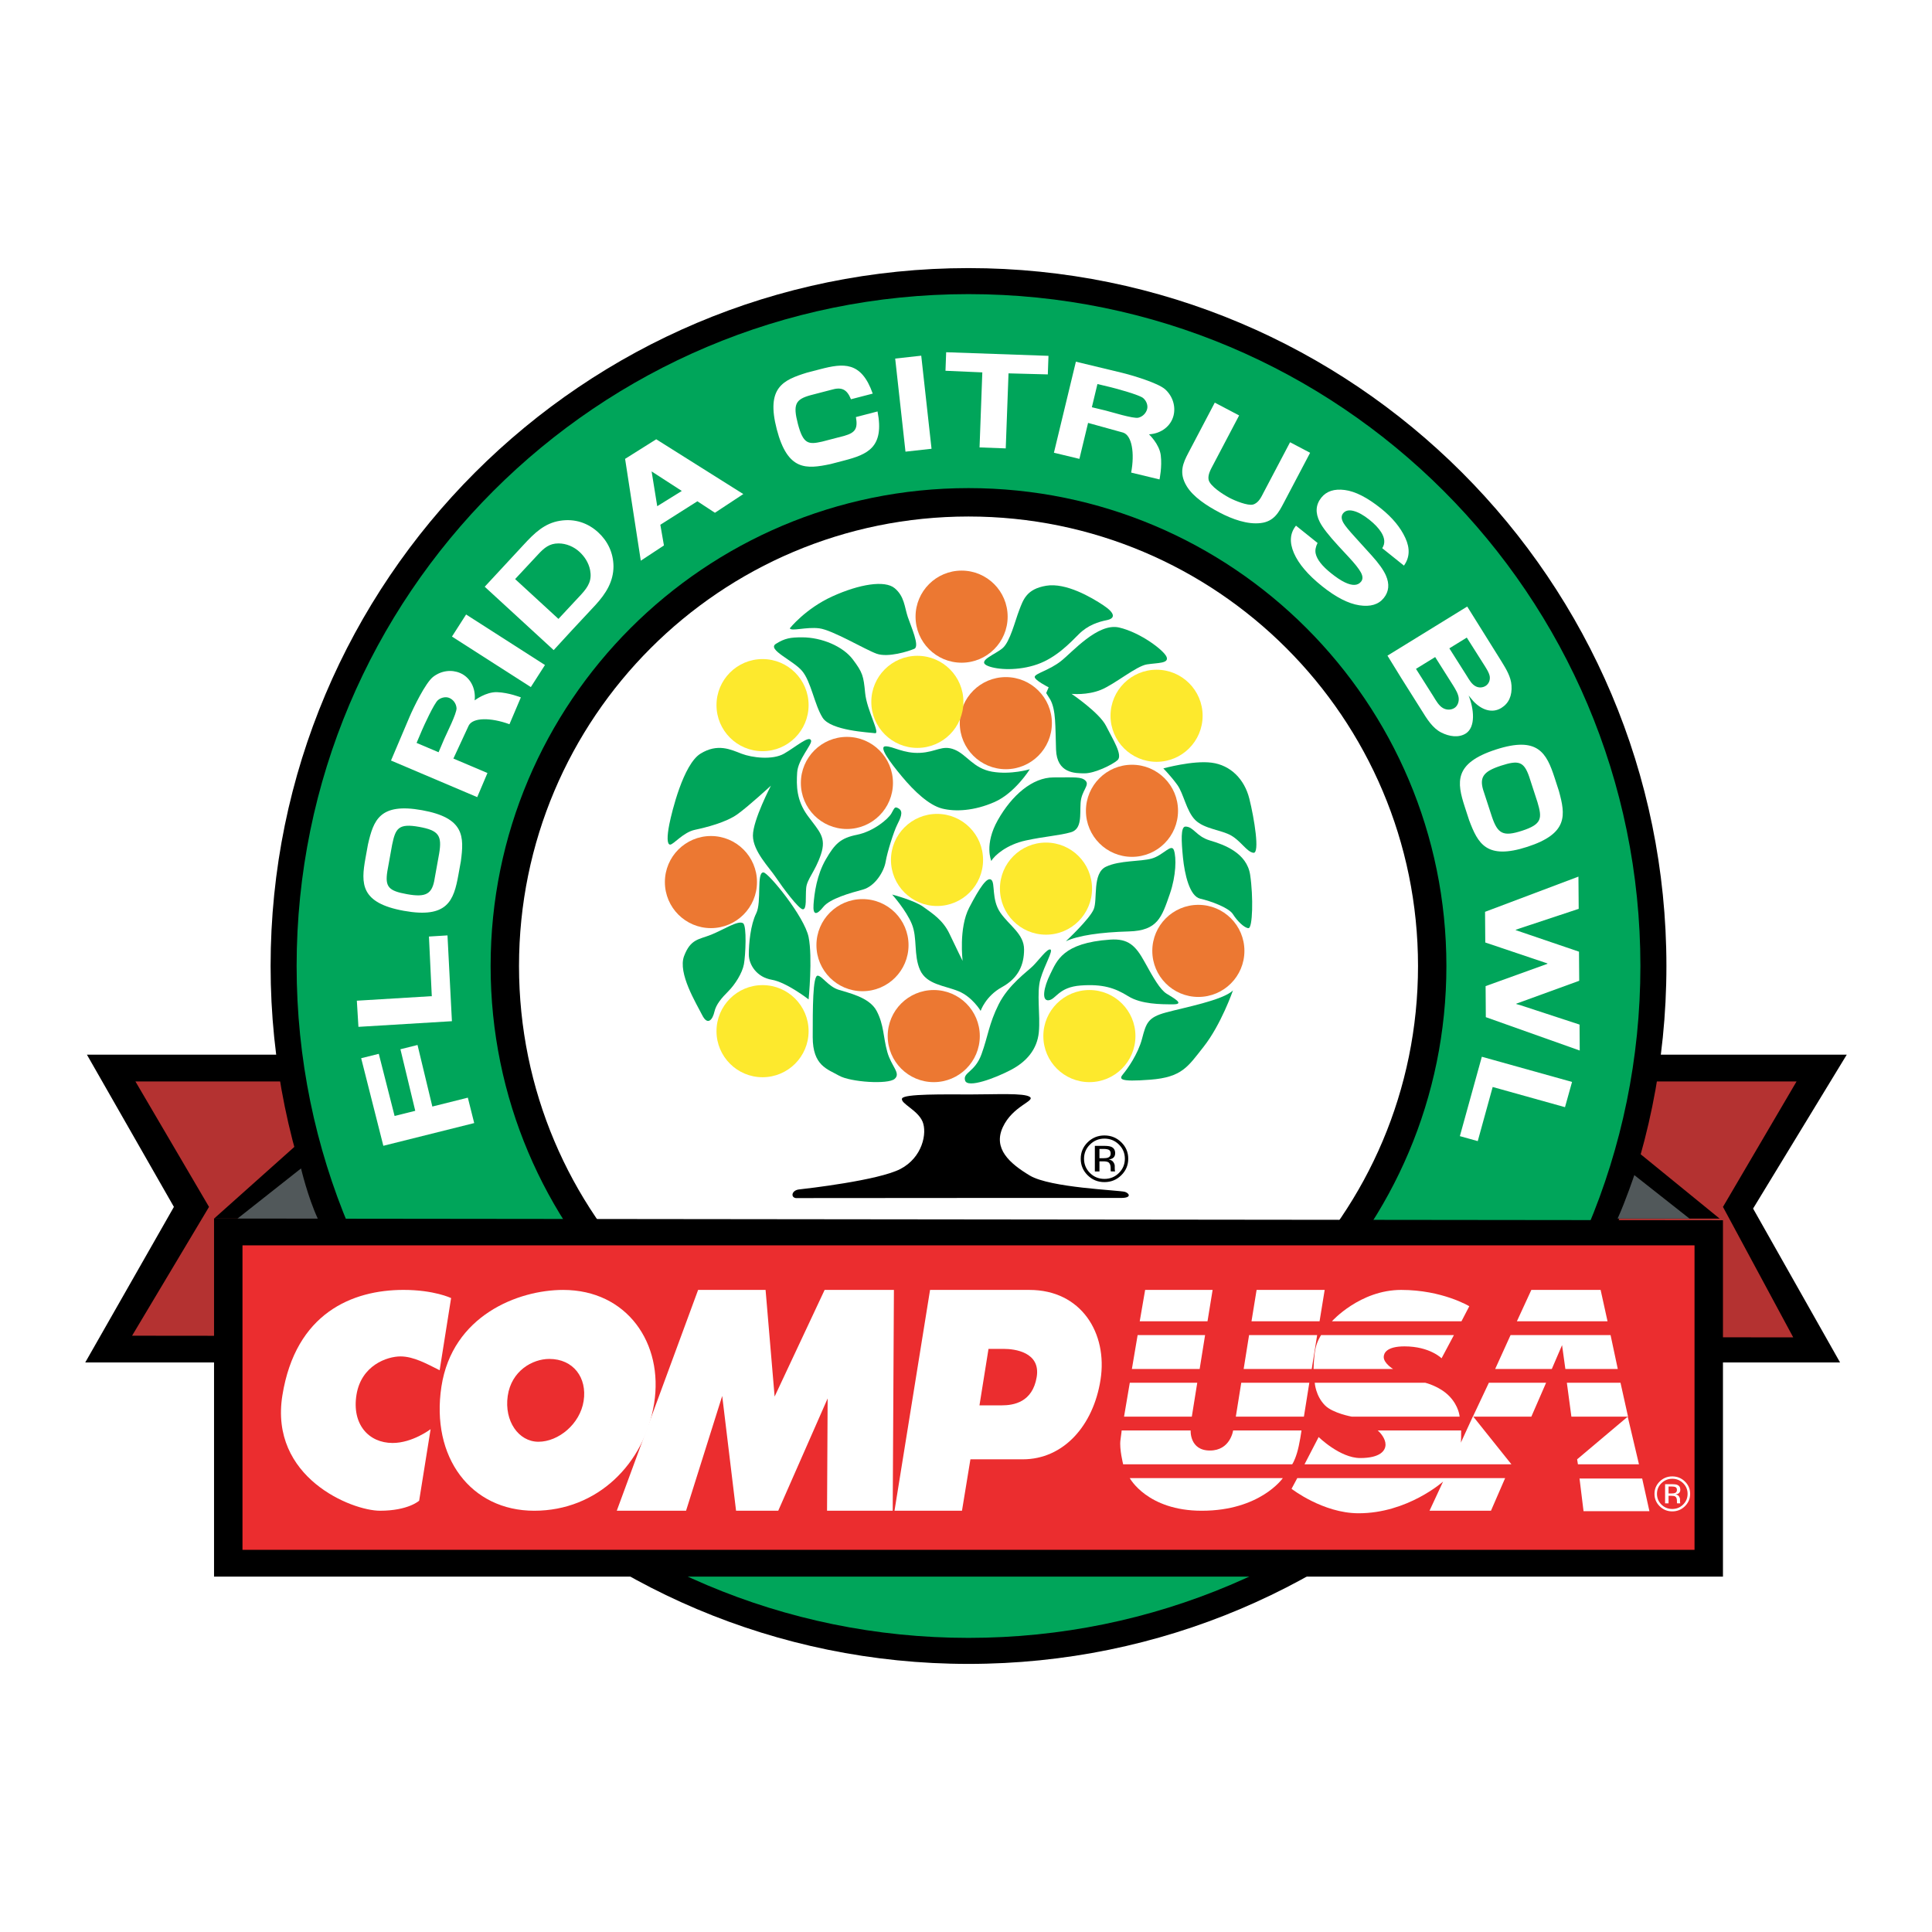 <?xml version="1.0" encoding="utf-8"?>
<!-- Generator: Adobe Illustrator 13.0.0, SVG Export Plug-In . SVG Version: 6.00 Build 14948)  -->
<!DOCTYPE svg PUBLIC "-//W3C//DTD SVG 1.0//EN" "http://www.w3.org/TR/2001/REC-SVG-20010904/DTD/svg10.dtd">
<svg version="1.0" id="Layer_1" xmlns="http://www.w3.org/2000/svg" xmlns:xlink="http://www.w3.org/1999/xlink" x="0px" y="0px"
	 width="192.756px" height="192.756px" viewBox="0 0 192.756 192.756" enable-background="new 0 0 192.756 192.756"
	 xml:space="preserve">
<g>
	<polygon fill-rule="evenodd" clip-rule="evenodd" fill="#FFFFFF" points="0,0 192.756,0 192.756,192.756 0,192.756 0,0 	"/>
	<polygon fill-rule="evenodd" clip-rule="evenodd" points="8.504,135.934 17.35,120.412 8.671,105.223 184.252,105.223 
		174.906,120.578 183.584,135.934 8.504,135.934 	"/>
	<polygon fill-rule="evenodd" clip-rule="evenodd" fill="#B43231" points="13.177,133.264 20.854,120.412 13.51,107.895 
		179.244,107.895 171.9,120.412 178.911,133.43 13.177,133.264 	"/>
	<path fill-rule="evenodd" clip-rule="evenodd" d="M26.998,96.378c0-38.457,31.174-69.63,69.63-69.63
		c38.455,0,69.631,31.173,69.631,69.63c0,38.456-31.176,69.63-69.631,69.63C58.172,166.008,26.998,134.834,26.998,96.378
		L26.998,96.378z"/>
	<path fill-rule="evenodd" clip-rule="evenodd" fill="#00A55A" d="M29.594,96.378c0-37.022,30.011-67.034,67.034-67.034
		s67.035,30.011,67.035,67.034s-30.013,67.034-67.035,67.034S29.594,133.4,29.594,96.378L29.594,96.378z"/>
	<path fill-rule="evenodd" clip-rule="evenodd" d="M48.949,96.378c0-26.333,21.346-47.679,47.679-47.679
		s47.679,21.346,47.679,47.679s-21.346,47.679-47.679,47.679S48.949,122.711,48.949,96.378L48.949,96.378z"/>
	<path fill-rule="evenodd" clip-rule="evenodd" fill="#FFFFFF" d="M51.782,96.378c0-24.768,20.078-44.846,44.846-44.846
		c24.769,0,44.848,20.078,44.848,44.846c0,24.769-20.079,44.847-44.848,44.847C71.86,141.225,51.782,121.146,51.782,96.378
		L51.782,96.378z"/>
	<path fill-rule="evenodd" clip-rule="evenodd" d="M96.162,119.521c-7.11,0-16.762,0.012-16.762,0.012
		c-0.542-0.08-0.413-0.783,0.323-0.863c0.735-0.082,7.901-0.895,10.107-2.039c2.207-1.145,2.697-3.598,2.207-4.742
		c-0.49-1.143-2.207-1.797-2.043-2.287c0.164-0.49,4.333-0.41,6.866-0.41c2.534,0,5.313-0.162,5.886,0.246
		c0.571,0.408-1.718,0.898-2.697,3.023c-0.982,2.125,0.653,3.598,2.697,4.824c2.043,1.225,8.913,1.455,9.483,1.625
		c0.429,0.129,0.736,0.609-0.383,0.609C110.73,119.52,99.215,119.521,96.162,119.521L96.162,119.521z"/>
	<path fill-rule="evenodd" clip-rule="evenodd" fill="#EC7832" d="M93.161,107.965c2.537,0,4.594-2.057,4.594-4.596
		c0-2.537-2.057-4.594-4.594-4.594c-2.538,0-4.595,2.057-4.595,4.594C88.566,105.908,90.624,107.965,93.161,107.965L93.161,107.965z
		"/>
	<path fill-rule="evenodd" clip-rule="evenodd" fill="#FDE92D" d="M108.69,107.965c2.536,0,4.593-2.057,4.593-4.596
		c0-2.537-2.057-4.594-4.593-4.594c-2.537,0-4.596,2.057-4.596,4.594C104.095,105.908,106.153,107.965,108.69,107.965
		L108.69,107.965z"/>
	<path fill-rule="evenodd" clip-rule="evenodd" fill="#EC7832" d="M114.965,94.87c0-2.538,2.059-4.594,4.595-4.594
		c2.538,0,4.595,2.057,4.595,4.594c0,2.538-2.057,4.595-4.595,4.595C117.023,99.465,114.965,97.408,114.965,94.87L114.965,94.87z"/>
	<path fill-rule="evenodd" clip-rule="evenodd" fill="#FDE92D" d="M99.764,88.658c0-2.537,2.057-4.594,4.595-4.594
		c2.536,0,4.594,2.057,4.594,4.594c0,2.538-2.058,4.595-4.594,4.595C101.82,93.253,99.764,91.196,99.764,88.658L99.764,88.658z"/>
	<path fill-rule="evenodd" clip-rule="evenodd" fill="#FDE92D" d="M93.488,90.392c2.537,0,4.593-2.058,4.593-4.595
		c0-2.538-2.056-4.595-4.593-4.595s-4.596,2.058-4.596,4.595C88.892,88.334,90.951,90.392,93.488,90.392L93.488,90.392z"/>
	<path fill-rule="evenodd" clip-rule="evenodd" fill="#EC7832" d="M81.456,94.297c0-2.538,2.057-4.594,4.595-4.594
		c2.537,0,4.594,2.056,4.594,4.594c0,2.538-2.057,4.595-4.594,4.595C83.513,98.893,81.456,96.835,81.456,94.297L81.456,94.297z"/>
	<path fill-rule="evenodd" clip-rule="evenodd" fill="#EC7832" d="M112.94,85.488c2.535,0,4.592-2.056,4.592-4.593
		c0-2.539-2.057-4.596-4.592-4.596c-2.538,0-4.597,2.057-4.597,4.596C108.344,83.432,110.402,85.488,112.94,85.488L112.94,85.488z"
		/>
	<path fill-rule="evenodd" clip-rule="evenodd" fill="#FDE92D" d="M115.392,76.007c2.536,0,4.594-2.057,4.594-4.594
		c0-2.538-2.058-4.595-4.594-4.595s-4.595,2.058-4.595,4.595C110.797,73.951,112.855,76.007,115.392,76.007L115.392,76.007z"/>
	<path fill-rule="evenodd" clip-rule="evenodd" fill="#EC7832" d="M100.354,76.744c2.535,0,4.593-2.058,4.593-4.595
		c0-2.537-2.058-4.594-4.593-4.594c-2.538,0-4.596,2.057-4.596,4.594C95.758,74.686,97.816,76.744,100.354,76.744L100.354,76.744z"
		/>
	<path fill-rule="evenodd" clip-rule="evenodd" fill="#FDE92D" d="M91.526,74.619c2.537,0,4.594-2.058,4.594-4.595
		c0-2.537-2.057-4.594-4.594-4.594s-4.595,2.057-4.595,4.594C86.931,72.562,88.989,74.619,91.526,74.619L91.526,74.619z"/>
	<path fill-rule="evenodd" clip-rule="evenodd" fill="#EC7832" d="M84.498,82.709c2.537,0,4.593-2.057,4.593-4.594
		c0-2.538-2.056-4.595-4.593-4.595c-2.537,0-4.595,2.057-4.595,4.595C79.902,80.652,81.961,82.709,84.498,82.709L84.498,82.709z"/>
	<path fill-rule="evenodd" clip-rule="evenodd" fill="#EC7832" d="M95.94,66.118c2.537,0,4.593-2.056,4.593-4.595
		c0-2.536-2.057-4.594-4.593-4.594s-4.595,2.058-4.595,4.594C91.345,64.062,93.403,66.118,95.94,66.118L95.94,66.118z"/>
	<path fill-rule="evenodd" clip-rule="evenodd" fill="#FDE92D" d="M71.485,70.351c0-2.538,2.057-4.595,4.594-4.595
		c2.538,0,4.595,2.058,4.595,4.595c0,2.537-2.057,4.594-4.595,4.594C73.542,74.945,71.485,72.888,71.485,70.351L71.485,70.351z"/>
	<path fill-rule="evenodd" clip-rule="evenodd" fill="#EC7832" d="M70.931,92.599c2.537,0,4.594-2.057,4.594-4.595
		c0-2.537-2.057-4.594-4.594-4.594s-4.595,2.058-4.595,4.594C66.335,90.542,68.394,92.599,70.931,92.599L70.931,92.599z"/>
	<path fill-rule="evenodd" clip-rule="evenodd" fill="#FDE92D" d="M71.485,102.881c0-2.539,2.057-4.596,4.594-4.596
		c2.538,0,4.595,2.057,4.595,4.596c0,2.535-2.057,4.594-4.595,4.594C73.542,107.475,71.485,105.416,71.485,102.881L71.485,102.881z"
		/>
	<path fill-rule="evenodd" clip-rule="evenodd" fill="#00A55A" d="M81.576,97.342c0.408,0,1.062,1.062,2.042,1.389
		c0.981,0.326,3.106,0.736,3.842,2.125c0.735,1.391,0.654,2.615,1.062,4.086c0.409,1.473,1.39,2.127,0.736,2.699
		c-0.654,0.572-4.414,0.326-5.557-0.328c-1.144-0.654-2.616-0.98-2.616-3.842C81.085,100.611,81.085,97.342,81.576,97.342
		L81.576,97.342z"/>
	<path fill-rule="evenodd" clip-rule="evenodd" fill="#00A55A" d="M76.182,87.044c0.513,0.057,4.086,4.414,4.494,6.456
		c0.409,2.043,0,6.21,0,6.21s-2.206-1.715-3.677-1.961c-1.471-0.244-2.289-1.471-2.289-2.532c0-1.063,0.164-2.943,0.736-4.087
		C76.019,89.986,75.446,86.962,76.182,87.044L76.182,87.044z"/>
	<path fill-rule="evenodd" clip-rule="evenodd" fill="#00A55A" d="M74.138,92.112c0.385,0.256,0.246,3.187,0.083,4.086
		c-0.164,0.898-0.9,2.042-1.554,2.697c-0.654,0.654-1.226,1.307-1.389,2.045c-0.163,0.734-0.654,1.469-1.227,0.326
		c-0.572-1.145-2.452-4.17-1.798-5.885c0.654-1.717,1.472-1.635,2.698-2.125C72.176,92.765,73.648,91.784,74.138,92.112
		L74.138,92.112z"/>
	<path fill-rule="evenodd" clip-rule="evenodd" fill="#00A55A" d="M80.922,73.885c0.112,0.394-1.307,1.88-1.389,3.188
		c-0.081,1.308-0.081,2.779,1.063,4.331c1.144,1.553,1.878,2.125,1.308,3.842c-0.574,1.716-1.391,2.452-1.472,3.351
		c-0.082,0.9,0.081,2.125-0.327,2.125c-0.409,0-2.043-2.206-2.698-3.187c-0.654-0.98-2.288-2.615-2.288-4.168
		c0-1.552,1.799-4.985,1.799-4.985s-2.207,2.042-3.351,2.86c-1.145,0.817-3.106,1.308-4.25,1.553
		c-1.144,0.244-2.125,1.472-2.452,1.472c-0.327,0-0.327-0.818-0.083-2.044c0.246-1.226,1.39-5.966,3.106-7.029
		c1.716-1.061,3.025-0.407,4.086,0c1.063,0.41,3.106,0.654,4.25,0C79.369,74.539,80.759,73.313,80.922,73.885L80.922,73.885z"/>
	<path fill-rule="evenodd" clip-rule="evenodd" fill="#00A55A" d="M89.667,80.669c0.506,0.303,0.164,0.98-0.163,1.634
		c-0.327,0.653-0.98,2.696-1.144,3.678c-0.165,0.981-1.062,2.452-2.289,2.778c-1.226,0.328-3.27,0.9-3.923,1.718
		c-0.654,0.816-1.062,0.897-0.981-0.246c0.083-1.144,0.327-2.942,1.226-4.494c0.899-1.554,1.472-2.125,3.106-2.452
		c1.635-0.328,3.105-1.554,3.433-2.125C89.259,80.586,89.259,80.423,89.667,80.669L89.667,80.669z"/>
	<path fill-rule="evenodd" clip-rule="evenodd" fill="#00A55A" d="M89.013,89.25c0,0,2.207,0.573,3.105,1.227
		c0.9,0.654,1.961,1.307,2.617,2.696c0.653,1.391,1.307,2.697,1.307,2.697s-0.408-3.269,0.654-5.312
		c1.063-2.043,1.797-3.106,2.207-2.779c0.407,0.327,0,1.961,0.897,3.27c0.9,1.307,2.372,2.125,2.372,3.678
		c0,1.552-0.574,2.859-2.208,3.759c-1.635,0.898-2.125,2.369-2.125,2.369s-0.817-1.389-2.206-1.961
		c-1.39-0.572-3.188-0.654-3.842-2.125c-0.654-1.471-0.245-3.188-0.817-4.577C90.403,90.804,89.013,89.25,89.013,89.25L89.013,89.25
		z"/>
	<path fill-rule="evenodd" clip-rule="evenodd" fill="#00A55A" d="M96.288,107.803c0.24,0.807,3.023-0.244,4.576-1.062
		c1.553-0.816,2.615-2.043,2.781-3.76c0.162-1.715-0.247-3.924,0.162-5.312c0.408-1.389,1.309-2.86,0.981-2.941
		c-0.328-0.083-1.144,1.062-1.719,1.634c-0.57,0.572-2.449,1.879-3.431,3.84c-0.981,1.963-1.062,3.189-1.717,4.986
		C97.269,106.986,96.042,106.986,96.288,107.803L96.288,107.803z"/>
	<path fill-rule="evenodd" clip-rule="evenodd" fill="#00A55A" d="M123.014,98.812c0,0-1.177,3.408-2.943,5.641
		c-1.553,1.961-2.125,3.023-5.312,3.268c-3.188,0.246-3.106-0.08-2.698-0.57c0.41-0.492,1.472-1.963,1.881-3.516
		c0.408-1.553,0.57-2.125,2.37-2.615C118.107,100.529,122.033,99.795,123.014,98.812L123.014,98.812z"/>
	<path fill-rule="evenodd" clip-rule="evenodd" fill="#00A55A" d="M110.753,93.746c1.794-0.124,2.534,0.572,3.434,2.206
		c0.9,1.634,1.554,2.779,2.206,3.189c0.653,0.408,1.879,1.061,0.653,1.061c-1.225,0-3.188,0-4.494-0.816
		c-1.309-0.818-2.533-1.225-4.741-1.062c-2.206,0.164-2.45,1.389-3.187,1.473c-0.736,0.08-0.49-1.309,0.164-2.615
		C105.441,95.871,106.013,94.073,110.753,93.746L110.753,93.746z"/>
	<path fill-rule="evenodd" clip-rule="evenodd" fill="#00A55A" d="M106.341,93.91c0,0,2.368-2.208,2.777-3.189
		c0.41-0.98-0.162-3.596,1.228-4.25c1.388-0.654,3.432-0.49,4.575-0.818c1.146-0.326,1.962-1.551,2.206-0.816
		c0.247,0.737,0.218,2.524-0.406,4.332c-0.818,2.37-1.229,3.678-4.087,3.76C109.771,93.01,107.565,93.336,106.341,93.91
		L106.341,93.91z"/>
	<path fill-rule="evenodd" clip-rule="evenodd" fill="#00A55A" d="M118.271,82.468c0.817,0,1.064,0.98,2.452,1.389
		c1.39,0.41,3.679,1.227,4.006,3.432c0.328,2.208,0.245,5.313-0.163,5.313c-0.409,0-1.146-0.736-1.553-1.39
		c-0.409-0.654-2.207-1.308-3.271-1.552c-1.061-0.246-1.552-2.452-1.716-4.086C117.864,83.938,117.782,82.468,118.271,82.468
		L118.271,82.468z"/>
	<path fill-rule="evenodd" clip-rule="evenodd" fill="#00A55A" d="M116.066,76.665c0,0,2.941-0.818,4.821-0.572
		c1.879,0.245,3.27,1.634,3.761,3.596c0.49,1.961,1.062,5.476,0.409,5.395c-0.655-0.083-1.229-1.145-2.21-1.717
		c-0.979-0.572-2.694-0.654-3.595-1.552c-0.897-0.9-1.146-2.616-1.798-3.516C116.802,77.4,116.066,76.665,116.066,76.665
		L116.066,76.665z"/>
	<path fill-rule="evenodd" clip-rule="evenodd" fill="#00A55A" d="M108.302,77.89c0.452,0.452-0.407,0.981-0.491,2.207
		c-0.081,1.227,0.164,2.615-0.98,2.941c-1.145,0.328-2.615,0.41-4.495,0.818c-1.881,0.41-3.105,1.471-3.432,2.043
		c0,0-0.736-1.634,0.654-4.086c1.387-2.452,3.433-4.25,5.558-4.25C107.239,77.563,107.895,77.481,108.302,77.89L108.302,77.89z"/>
	<path fill-rule="evenodd" clip-rule="evenodd" fill="#00A55A" d="M102.745,76.747c0,0-1.473,2.369-3.516,3.269
		c-2.043,0.898-3.922,0.98-5.231,0.654c-1.307-0.328-2.779-1.717-4.005-3.188c-1.226-1.471-2.369-3.024-1.634-3.024
		s1.798,0.735,3.432,0.654c1.635-0.082,2.207-0.817,3.432-0.326c1.227,0.49,1.881,1.879,3.76,2.206S102.745,76.747,102.745,76.747
		L102.745,76.747z"/>
	<path fill-rule="evenodd" clip-rule="evenodd" fill="#00A55A" d="M106.913,69.227c0,0,2.777,1.879,3.433,3.187
		c0.654,1.308,1.715,2.942,1.145,3.433c-0.573,0.491-2.291,1.308-3.27,1.308c-0.981,0-2.779,0-2.86-2.369
		c-0.081-2.371,0-3.924-0.572-4.986l-0.409-0.654l0.245-0.572c0,0-1.47-0.736-1.389-1.063c0.081-0.327,1.47-0.654,2.615-1.552
		c1.144-0.9,3.678-3.842,5.802-3.352c2.125,0.491,4.495,2.289,4.74,2.942c0.246,0.654-0.9,0.573-1.96,0.737
		c-1.064,0.164-3.189,1.961-4.578,2.533C108.466,69.39,106.913,69.227,106.913,69.227L106.913,69.227z"/>
	<path fill-rule="evenodd" clip-rule="evenodd" fill="#00A55A" d="M98.576,66.449c0.959,0.384,3.022,0.49,4.902-0.164
		c1.882-0.654,3.271-2.125,4.168-3.024c0.9-0.899,1.963-1.226,2.78-1.389c0.816-0.164,0.899-0.653-0.327-1.472
		c-1.225-0.817-3.759-2.288-5.721-1.961c-1.963,0.328-2.289,1.389-2.696,2.452c-0.41,1.062-0.9,3.106-1.635,3.76
		C99.311,65.304,97.35,65.958,98.576,66.449L98.576,66.449z"/>
	<path fill-rule="evenodd" clip-rule="evenodd" fill="#00A55A" d="M78.797,62.689c0,0,1.552-1.961,4.25-3.189
		c2.697-1.225,5.232-1.634,6.212-0.817c0.981,0.817,0.981,1.881,1.308,2.861c0.328,0.981,1.226,2.942,0.653,3.187
		c-0.572,0.246-2.615,0.899-3.759,0.49c-1.144-0.408-4.414-2.369-5.721-2.532C80.432,62.525,78.961,63.015,78.797,62.689
		L78.797,62.689z"/>
	<path fill-rule="evenodd" clip-rule="evenodd" fill="#00A55A" d="M80.023,63.587c1.96,0,4.085,0.9,5.066,2.208
		c0.981,1.308,1.063,1.634,1.228,3.35c0.163,1.716,1.552,4.086,0.98,4.005c-0.573-0.082-4.414-0.245-5.23-1.553
		C81.25,70.29,80.922,68,80.023,66.938c-0.899-1.062-3.515-2.125-2.617-2.698C78.307,63.67,78.878,63.587,80.023,63.587
		L80.023,63.587z"/>
	<polygon fill-rule="evenodd" clip-rule="evenodd" points="21.355,121.58 30.702,113.234 33.539,121.58 21.355,121.58 	"/>
	<path fill-rule="evenodd" clip-rule="evenodd" fill="#51585A" d="M23.692,121.58l6.342-5.006c0,0,0.667,2.836,1.669,5.006H23.692
		L23.692,121.58z"/>
	<polygon fill-rule="evenodd" clip-rule="evenodd" points="171.568,121.58 162.555,114.236 160.218,121.58 171.568,121.58 	"/>
	<path fill-rule="evenodd" clip-rule="evenodd" fill="#51585A" d="M168.562,121.58l-5.507-4.34c0,0-0.834,2.504-1.667,4.34H168.562
		L168.562,121.58z"/>
	<polygon fill-rule="evenodd" clip-rule="evenodd" points="171.9,121.746 171.9,157.297 21.355,157.297 21.355,121.58 
		171.9,121.746 	"/>
	<polygon fill-rule="evenodd" clip-rule="evenodd" fill="#EB2D2F" points="169.063,124.25 169.063,154.627 24.193,154.627 
		24.193,124.25 169.063,124.25 	"/>
	<path fill-rule="evenodd" clip-rule="evenodd" fill="#FFFFFF" d="M43.864,136.709c-1.262-0.627-2.585-1.379-3.907-1.379
		c-1.323,0-3.907,0.877-4.389,3.818c-0.48,2.941,1.203,4.818,3.607,4.818c1.983,0,3.787-1.377,3.787-1.377l-1.143,7.137
		c0,0-1.082,1-3.906,1c-2.826,0-11.061-3.316-9.738-11.516s6.973-10.516,12.082-10.516c3.066,0,4.749,0.814,4.749,0.814
		L43.864,136.709L43.864,136.709z"/>
	<path fill-rule="evenodd" clip-rule="evenodd" fill="#FFFFFF" d="M53.721,143.844c-1.983,0-3.426-2.066-3.065-4.57
		c0.361-2.504,2.465-3.693,4.148-3.693c2.404,0,3.786,1.879,3.426,4.193C57.869,142.09,55.706,143.844,53.721,143.844
		L53.721,143.844z M53.3,150.727c6.312,0,11-4.693,11.961-10.701c0.962-6.01-2.705-11.33-9.076-11.33
		c-4.509,0-11.061,2.568-12.143,9.639C42.962,145.408,46.989,150.727,53.3,150.727L53.3,150.727z"/>
	<polygon fill-rule="evenodd" clip-rule="evenodd" fill="#FFFFFF" points="61.535,150.727 69.651,128.695 76.382,128.695 
		77.284,139.336 82.273,128.695 89.186,128.695 89.066,150.727 82.514,150.727 82.574,139.523 77.645,150.727 73.437,150.727 
		72.055,139.273 68.448,150.727 61.535,150.727 	"/>
	<path fill-rule="evenodd" clip-rule="evenodd" fill="#FFFFFF" d="M97.722,140.213l0.901-5.633c0,0,0.541,0,1.563,0
		c1.02,0,3.664,0.312,3.244,2.816c-0.421,2.504-2.283,2.816-3.485,2.816S97.722,140.213,97.722,140.213L97.722,140.213z
		 M96.819,145.596c0,0,1.203,0,5.229,0s7.033-3.318,7.754-7.949c0.722-4.631-1.924-8.951-7.091-8.951c-5.171,0-9.919,0-9.919,0
		l-3.547,22.031h6.732L96.819,145.596L96.819,145.596z"/>
	<polygon fill-rule="evenodd" clip-rule="evenodd" fill="#FFFFFF" points="114.251,128.695 120.983,128.695 120.473,131.826 
		113.711,131.826 114.251,128.695 	"/>
	<polygon fill-rule="evenodd" clip-rule="evenodd" fill="#FFFFFF" points="113.501,133.203 120.232,133.203 119.69,136.582 
		112.929,136.582 113.501,133.203 	"/>
	<polygon fill-rule="evenodd" clip-rule="evenodd" fill="#FFFFFF" points="112.719,137.959 119.45,137.959 118.908,141.34 
		112.146,141.34 112.719,137.959 	"/>
	<polygon fill-rule="evenodd" clip-rule="evenodd" fill="#FFFFFF" points="123.298,141.34 123.84,137.959 130.631,137.959 
		130.091,141.34 123.298,141.34 	"/>
	<polygon fill-rule="evenodd" clip-rule="evenodd" fill="#FFFFFF" points="124.08,136.582 124.62,133.203 131.413,133.203 
		130.871,136.582 124.08,136.582 	"/>
	<polygon fill-rule="evenodd" clip-rule="evenodd" fill="#FFFFFF" points="124.862,131.826 131.653,131.826 132.163,128.695 
		125.371,128.695 124.862,131.826 	"/>
	<path fill-rule="evenodd" clip-rule="evenodd" fill="#FFFFFF" d="M123.029,142.717h6.82c0,0-0.182,1.375-0.45,2.252
		c-0.271,0.877-0.481,1.127-0.481,1.127h-16.859c0,0-0.391-1.533-0.273-2.41c0.122-0.875,0.122-0.969,0.122-0.969h6.883
		c0,0-0.121,2.002,1.922,2.002C122.756,144.719,123.029,142.717,123.029,142.717L123.029,142.717z"/>
	<path fill-rule="evenodd" clip-rule="evenodd" fill="#FFFFFF" d="M127.986,147.473c0,0-2.254,3.254-8.086,3.254
		c-5.438,0-7.182-3.254-7.182-3.254H127.986L127.986,147.473z"/>
	<path fill-rule="evenodd" clip-rule="evenodd" fill="#FFFFFF" d="M129.429,147.473h20.738l-1.413,3.254h-6.131l1.352-2.908
		c0,0-3.546,3.17-8.444,3.16c-3.546-0.008-6.674-2.441-6.674-2.441L129.429,147.473L129.429,147.473z"/>
	<path fill-rule="evenodd" clip-rule="evenodd" fill="#FFFFFF" d="M130.151,146.096l1.411-2.723c0,0,2.134,2.096,4.147,2.096
		c2.015,0,2.525-0.75,2.525-1.344c0-0.596-0.511-1.189-0.782-1.408h8.326c0,0,0,0.438,0,0.719s-0.029,0.5-0.029,0.5l1.211-2.639
		l1.133,1.42l2.703,3.379H130.151L130.151,146.096z"/>
	<path fill-rule="evenodd" clip-rule="evenodd" fill="#FFFFFF" d="M131.173,137.959h11.029c0,0,1.442,0.344,2.405,1.346
		c0.961,1.002,1.021,2.035,1.021,2.035h-10.76c0,0-1.896-0.342-2.674-1.127C131.247,139.258,131.173,137.959,131.173,137.959
		L131.173,137.959z"/>
	<path fill-rule="evenodd" clip-rule="evenodd" fill="#FFFFFF" d="M138.986,136.582h-7.935c0,0,0.029-1.189,0.181-1.971
		c0.151-0.783,0.571-1.408,0.571-1.408h13.254l-1.232,2.314c0,0-1.173-1.189-3.696-1.189c-1.803,0-2.074,0.689-2.074,1.064
		C138.055,136.02,138.986,136.582,138.986,136.582L138.986,136.582z"/>
	<path fill-rule="evenodd" clip-rule="evenodd" fill="#FFFFFF" d="M145.81,131.826h-12.925c0,0,2.796-3.131,6.913-3.131
		c4.116,0,6.793,1.629,6.793,1.629L145.81,131.826L145.81,131.826z"/>
	<polygon fill-rule="evenodd" clip-rule="evenodd" fill="#FFFFFF" points="146.95,141.34 148.543,137.959 154.254,137.959 
		152.782,141.34 146.95,141.34 	"/>
	<polygon fill-rule="evenodd" clip-rule="evenodd" fill="#FFFFFF" points="156.326,137.959 161.678,137.959 162.43,141.34 
		156.778,141.34 156.326,137.959 	"/>
	<polygon fill-rule="evenodd" clip-rule="evenodd" fill="#FFFFFF" points="149.174,136.582 150.709,133.203 160.687,133.203 
		161.406,136.582 156.177,136.582 155.847,134.205 154.825,136.582 149.174,136.582 	"/>
	<polygon fill-rule="evenodd" clip-rule="evenodd" fill="#FFFFFF" points="151.34,131.826 152.782,128.695 159.694,128.695 
		160.384,131.826 151.34,131.826 	"/>
	<polygon fill-rule="evenodd" clip-rule="evenodd" fill="#FFFFFF" points="157.59,147.514 163.841,147.514 164.563,150.77 
		157.99,150.77 157.59,147.514 	"/>
	<polygon fill-rule="evenodd" clip-rule="evenodd" fill="#FFFFFF" points="157.43,146.096 157.35,145.596 160.716,142.758 
		162.398,141.34 163.521,146.096 157.43,146.096 	"/>
	<polygon fill-rule="evenodd" clip-rule="evenodd" fill="#FFFFFF" points="39.369,111.34 41.43,110.826 39.951,104.684 
		41.656,104.258 43.135,110.4 46.676,109.514 47.311,112.049 38.246,114.316 36.034,105.578 37.792,105.141 39.369,111.34 	"/>
	<polygon fill-rule="evenodd" clip-rule="evenodd" fill="#FFFFFF" points="42.796,93.438 44.646,93.325 45.088,101.885 
		35.761,102.449 35.602,99.84 43.08,99.387 42.796,93.438 	"/>
	<path fill-rule="evenodd" clip-rule="evenodd" fill="#FFFFFF" d="M43.757,75.052l0.562-1.323c0.211-0.496,1.259-2.551,1.23-3.078
		c-0.034-0.477-0.346-0.858-0.722-1.017c-0.339-0.144-0.804-0.057-1.127,0.214c-0.386,0.316-1.409,2.559-1.601,3.01l-0.537,1.263
		L43.757,75.052L43.757,75.052z M45.236,75.682l3.397,1.442l-1.021,2.407l-8.601-3.653l1.845-4.346
		c0.39-0.917,1.579-3.375,2.343-3.991c0.822-0.645,1.859-0.755,2.7-0.397c0.978,0.415,1.593,1.476,1.458,2.731
		c0,0,1.115-0.859,2.24-0.818c1.168,0.043,2.37,0.521,2.37,0.521l-1.137,2.677c-1.868-0.682-3.648-0.684-4.068,0.136L45.236,75.682
		L45.236,75.682z"/>
	<path fill-rule="evenodd" clip-rule="evenodd" fill="#FFFFFF" d="M108.935,40.63l1.397,0.337c0.524,0.126,2.723,0.822,3.239,0.708
		c0.463-0.113,0.787-0.482,0.883-0.88c0.087-0.357-0.075-0.803-0.396-1.076c-0.374-0.328-2.755-0.969-3.231-1.084l-1.335-0.321
		L108.935,40.63L108.935,40.63z M108.558,42.193l-0.866,3.588l-2.542-0.612l2.191-9.083l4.589,1.105
		c0.97,0.235,3.589,1.002,4.323,1.656c0.771,0.704,1.05,1.709,0.835,2.598c-0.249,1.032-1.193,1.814-2.454,1.888
		c0,0,1.031,0.959,1.174,2.075c0.149,1.158-0.123,2.424-0.123,2.424l-2.829-0.682c0.365-1.954,0.073-3.711-0.803-3.99
		L108.558,42.193L108.558,42.193z"/>
	<polygon fill-rule="evenodd" clip-rule="evenodd" fill="#FFFFFF" points="54.371,66.349 52.961,68.55 45.093,63.51 46.503,61.308 
		54.371,66.349 	"/>
	<path fill-rule="evenodd" clip-rule="evenodd" fill="#FFFFFF" d="M57.077,62.862l-1.836,1.999l-6.88-6.322l3.87-4.174
		c1.095-1.191,2.094-2.159,3.635-2.407c1.521-0.245,2.827,0.245,3.819,1.158c0.923,0.847,1.506,2.005,1.523,3.375
		c0,1.509-0.728,2.704-1.8,3.872L57.077,62.862L57.077,62.862z M55.716,61.748l2.265-2.43c0.741-0.806,1.086-1.443,0.894-2.441
		c-0.143-0.731-0.553-1.352-1.064-1.822c-0.542-0.498-1.3-0.84-2.096-0.838c-0.891,0.002-1.415,0.431-2.045,1.116l-2.276,2.442
		L55.716,61.748L55.716,61.748z"/>
	<path fill-rule="evenodd" clip-rule="evenodd" fill="#FFFFFF" d="M65.882,52.355l0.359,2.064l-2.309,1.521l-1.566-10.159
		l3.106-1.954l8.688,5.466l-2.832,1.866l-1.75-1.147L65.882,52.355L65.882,52.355z M65.572,50.504l2.451-1.522l-3.011-1.948
		L65.572,50.504L65.572,50.504z"/>
	<polygon fill-rule="evenodd" clip-rule="evenodd" fill="#FFFFFF" points="92.939,44.774 90.34,45.062 89.313,35.774 91.912,35.487 
		92.939,44.774 	"/>
	<polygon fill-rule="evenodd" clip-rule="evenodd" fill="#FFFFFF" points="104.541,37.354 100.62,37.25 100.343,44.736 
		97.73,44.639 98.006,37.153 94.331,36.992 94.399,35.142 104.607,35.502 104.541,37.354 	"/>
	<path fill-rule="evenodd" clip-rule="evenodd" fill="#FFFFFF" d="M128.076,50.178c-0.476,0.905-0.953,1.854-2.297,2.008
		c-1.303,0.161-2.816-0.374-4.117-1.059c-1.251-0.658-2.621-1.548-3.27-2.629c-0.807-1.332-0.358-2.311,0.177-3.325l2.63-5.002
		l2.429,1.278l-2.632,5.002c-0.203,0.386-0.513,0.931-0.413,1.415c0.137,0.626,1.411,1.45,2.088,1.807
		c0.556,0.292,1.827,0.808,2.346,0.665c0.579-0.173,0.83-0.779,1.059-1.213l2.634-5.002l2,1.052L128.076,50.178L128.076,50.178z"/>
	<path fill-rule="evenodd" clip-rule="evenodd" fill="#FFFFFF" d="M139.813,67.663l-1.385-2.249l7.957-4.899l3.423,5.481
		c0.461,0.751,0.942,1.531,0.996,2.399c0.066,1.015-0.266,1.776-1.019,2.24c-0.905,0.557-1.954,0.206-2.779-0.668l-0.481-0.57
		c0.53,1.305,0.732,3.16-0.301,3.795c-0.694,0.428-1.617,0.306-2.436-0.111c-0.856-0.432-1.432-1.364-1.938-2.185L139.813,67.663
		L139.813,67.663z M141.273,66.733l1.744,2.755c0.247,0.403,0.543,0.932,0.952,1.159c0.372,0.213,0.808,0.194,1.132-0.006
		c0.303-0.185,0.479-0.601,0.432-1.013c-0.046-0.414-0.32-0.858-0.542-1.22l-1.804-2.853L141.273,66.733L141.273,66.733z
		 M144.602,64.685l1.727,2.726c0.24,0.39,0.5,0.863,0.913,1.069c0.326,0.165,0.701,0.125,0.968-0.04
		c0.29-0.178,0.467-0.516,0.429-0.916c-0.046-0.414-0.441-0.976-0.674-1.351l-1.623-2.56L144.602,64.685L144.602,64.685z"/>
	<polygon fill-rule="evenodd" clip-rule="evenodd" fill="#FFFFFF" points="148.241,101.482 148.219,98.385 154.386,96.16 
		154.386,96.121 148.186,94.032 148.164,90.973 157.481,87.46 157.507,90.675 151.689,92.604 151.229,92.763 151.229,92.802 
		157.536,94.949 157.559,97.852 151.284,100.135 151.284,100.174 151.693,100.289 157.592,102.223 157.61,104.812 148.241,101.482 	
		"/>
	<polygon fill-rule="evenodd" clip-rule="evenodd" fill="#FFFFFF" points="147.435,113.85 145.651,113.352 147.843,105.432 
		156.843,107.945 156.14,110.463 148.925,108.449 147.435,113.85 	"/>
	<path fill-rule="evenodd" clip-rule="evenodd" fill="#FFFFFF" d="M45.98,85.924l-0.247,1.367c-0.461,2.555-1.081,4.368-5.431,3.583
		c-4.351-0.785-4.3-2.701-3.839-5.255l0.248-1.367c0.553-2.418,1.164-4.182,5.401-3.417C46.35,81.598,46.308,83.463,45.98,85.924
		L45.98,85.924z M43.812,85.176c0.305-1.811-0.031-2.325-1.999-2.68c-2.081-0.374-2.353,0.173-2.69,1.782l-0.479,2.657
		c-0.245,1.565,0.142,1.949,1.958,2.276c1.891,0.341,2.531,0.003,2.767-1.583L43.812,85.176L43.812,85.176z"/>
	<path fill-rule="evenodd" clip-rule="evenodd" fill="#FFFFFF" d="M146.576,81.832l-0.431-1.321
		c-0.802-2.468-1.113-4.36,3.092-5.727s5.064,0.347,5.868,2.815l0.428,1.32c0.657,2.393,0.952,4.236-3.143,5.566
		S147.451,84.153,146.576,81.832L146.576,81.832z M148.841,81.463c0.586,1.74,1.126,2.034,3.026,1.417
		c2.012-0.654,1.992-1.266,1.528-2.842l-0.835-2.567c-0.524-1.495-1.046-1.651-2.8-1.08c-1.829,0.594-2.231,1.194-1.691,2.703
		L148.841,81.463L148.841,81.463z"/>
	<path fill-rule="evenodd" clip-rule="evenodd" fill="#FFFFFF" d="M87.552,41.05c0.701,3.585-0.991,4.288-3.34,4.899l-1.343,0.35
		c-2.429,0.513-4.286,0.699-5.37-3.468c-1.085-4.167,0.626-4.911,2.996-5.647l1.344-0.35c2.3-0.598,4.092-0.815,5.234,2.437
		l-2.17,0.562c-0.419-1.025-0.954-1.245-1.986-0.936l-2.05,0.533c-1.505,0.414-1.766,0.917-1.263,2.852
		c0.533,2.046,1.06,2.086,2.423,1.778l2.221-0.578c1.078-0.312,1.355-0.712,1.148-1.871L87.552,41.05L87.552,41.05z"/>
	<path fill-rule="evenodd" clip-rule="evenodd" fill="#FFFFFF" d="M129.093,55.178c0.465,1.073,1.398,2.173,2.805,3.301
		c1.378,1.104,2.618,1.741,3.721,1.911c1.103,0.171,1.918-0.073,2.444-0.73c0.514-0.641,0.584-1.389,0.21-2.244
		c-0.242-0.552-0.718-1.218-1.428-2.002l-1.621-1.789c-0.627-0.688-1.019-1.163-1.17-1.424c-0.239-0.401-0.258-0.729-0.051-0.987
		c0.225-0.279,0.571-0.359,1.044-0.237c0.472,0.122,0.999,0.416,1.58,0.881c0.522,0.418,0.911,0.83,1.168,1.232
		c0.38,0.604,0.417,1.139,0.11,1.603l2.167,1.738c0.573-0.796,0.622-1.716,0.138-2.762c-0.48-1.046-1.29-2.025-2.427-2.938
		c-1.364-1.092-2.567-1.707-3.613-1.843c-1.045-0.138-1.823,0.115-2.34,0.76c-0.566,0.707-0.62,1.516-0.156,2.432
		c0.271,0.543,0.899,1.349,1.886,2.419l1.008,1.086c0.59,0.633,0.992,1.139,1.202,1.517c0.208,0.381,0.218,0.69,0.025,0.927
		c-0.324,0.408-0.863,0.432-1.611,0.077c-0.396-0.188-0.859-0.495-1.391-0.922c-0.889-0.712-1.398-1.363-1.527-1.953
		c-0.07-0.323-0.007-0.676,0.188-1.06l-2.154-1.726C128.698,53.193,128.632,54.104,129.093,55.178L129.093,55.178z"/>
	<path fill-rule="evenodd" clip-rule="evenodd" d="M110.19,117.619c-0.566,0-1.05-0.195-1.444-0.588s-0.592-0.869-0.592-1.426
		c0-0.555,0.197-1.025,0.596-1.416c0.398-0.395,0.878-0.59,1.44-0.59c0.563,0,1.045,0.195,1.444,0.59
		c0.396,0.391,0.594,0.861,0.594,1.416c0,0.557-0.198,1.033-0.594,1.426S110.757,117.619,110.19,117.619L110.19,117.619z
		 M110.19,117.939c0.658,0,1.217-0.227,1.68-0.684c0.465-0.457,0.695-1.008,0.695-1.65s-0.23-1.189-0.695-1.643
		c-0.463-0.451-1.021-0.678-1.68-0.678c-0.653,0-1.21,0.227-1.672,0.678c-0.462,0.455-0.694,1.002-0.694,1.643
		c0,0.645,0.229,1.197,0.689,1.65C108.975,117.713,109.532,117.939,110.19,117.939L110.19,117.939z M109.692,115.555v-0.926h0.391
		c0.255,0,0.439,0.031,0.556,0.094c0.114,0.064,0.173,0.189,0.173,0.375c0,0.197-0.09,0.33-0.269,0.4
		c-0.097,0.037-0.244,0.057-0.436,0.057H109.692L109.692,115.555z M109.692,115.867h0.363c0.243,0,0.413,0.029,0.509,0.082
		c0.164,0.096,0.247,0.291,0.247,0.588v0.203l0.009,0.082c0.003,0.01,0.005,0.02,0.006,0.027c0.004,0.01,0.004,0.018,0.008,0.025
		h0.428l-0.015-0.031c-0.012-0.021-0.019-0.066-0.022-0.133c-0.003-0.068-0.007-0.131-0.007-0.191v-0.186
		c0-0.129-0.048-0.262-0.143-0.396c-0.094-0.135-0.245-0.219-0.448-0.25c0.161-0.025,0.288-0.066,0.377-0.123
		c0.171-0.109,0.256-0.277,0.256-0.504c0-0.322-0.135-0.537-0.403-0.646c-0.151-0.062-0.388-0.092-0.712-0.092h-0.912v2.553h0.46
		V115.867L109.692,115.867z"/>
	<path fill-rule="evenodd" clip-rule="evenodd" fill="#FFFFFF" d="M166.843,150.551c-0.424,0-0.785-0.146-1.084-0.441
		c-0.295-0.295-0.442-0.65-0.442-1.07c0-0.414,0.147-0.77,0.445-1.062c0.299-0.293,0.659-0.441,1.081-0.441
		c0.425,0,0.784,0.148,1.085,0.441c0.295,0.293,0.444,0.648,0.444,1.062c0,0.42-0.149,0.775-0.444,1.07
		C167.629,150.404,167.268,150.551,166.843,150.551L166.843,150.551z M166.843,150.791c0.493,0,0.913-0.172,1.261-0.514
		s0.521-0.756,0.521-1.238c0-0.48-0.174-0.891-0.521-1.23c-0.348-0.338-0.768-0.508-1.261-0.508c-0.49,0-0.907,0.17-1.254,0.508
		c-0.347,0.342-0.521,0.752-0.521,1.23c0,0.486,0.172,0.896,0.517,1.238C165.932,150.619,166.349,150.791,166.843,150.791
		L166.843,150.791z M166.471,149.002v-0.695h0.291c0.191,0,0.33,0.025,0.417,0.072s0.129,0.141,0.129,0.281
		c0,0.146-0.066,0.246-0.2,0.299c-0.072,0.029-0.184,0.043-0.327,0.043H166.471L166.471,149.002z M166.471,149.236h0.269
		c0.185,0,0.312,0.02,0.384,0.062c0.124,0.07,0.185,0.217,0.185,0.439v0.152l0.008,0.062c0.001,0.006,0.004,0.014,0.006,0.02
		c0.001,0.008,0.001,0.014,0.005,0.02h0.321l-0.012-0.023c-0.009-0.016-0.015-0.049-0.018-0.1c-0.004-0.051-0.004-0.1-0.004-0.143
		v-0.141c0-0.096-0.037-0.195-0.107-0.297s-0.185-0.164-0.338-0.188c0.122-0.02,0.217-0.051,0.285-0.092
		c0.127-0.082,0.191-0.209,0.191-0.379c0-0.24-0.102-0.402-0.305-0.484c-0.112-0.047-0.29-0.068-0.531-0.068h-0.684v1.914h0.345
		V149.236L166.471,149.236z"/>
</g>
</svg>
